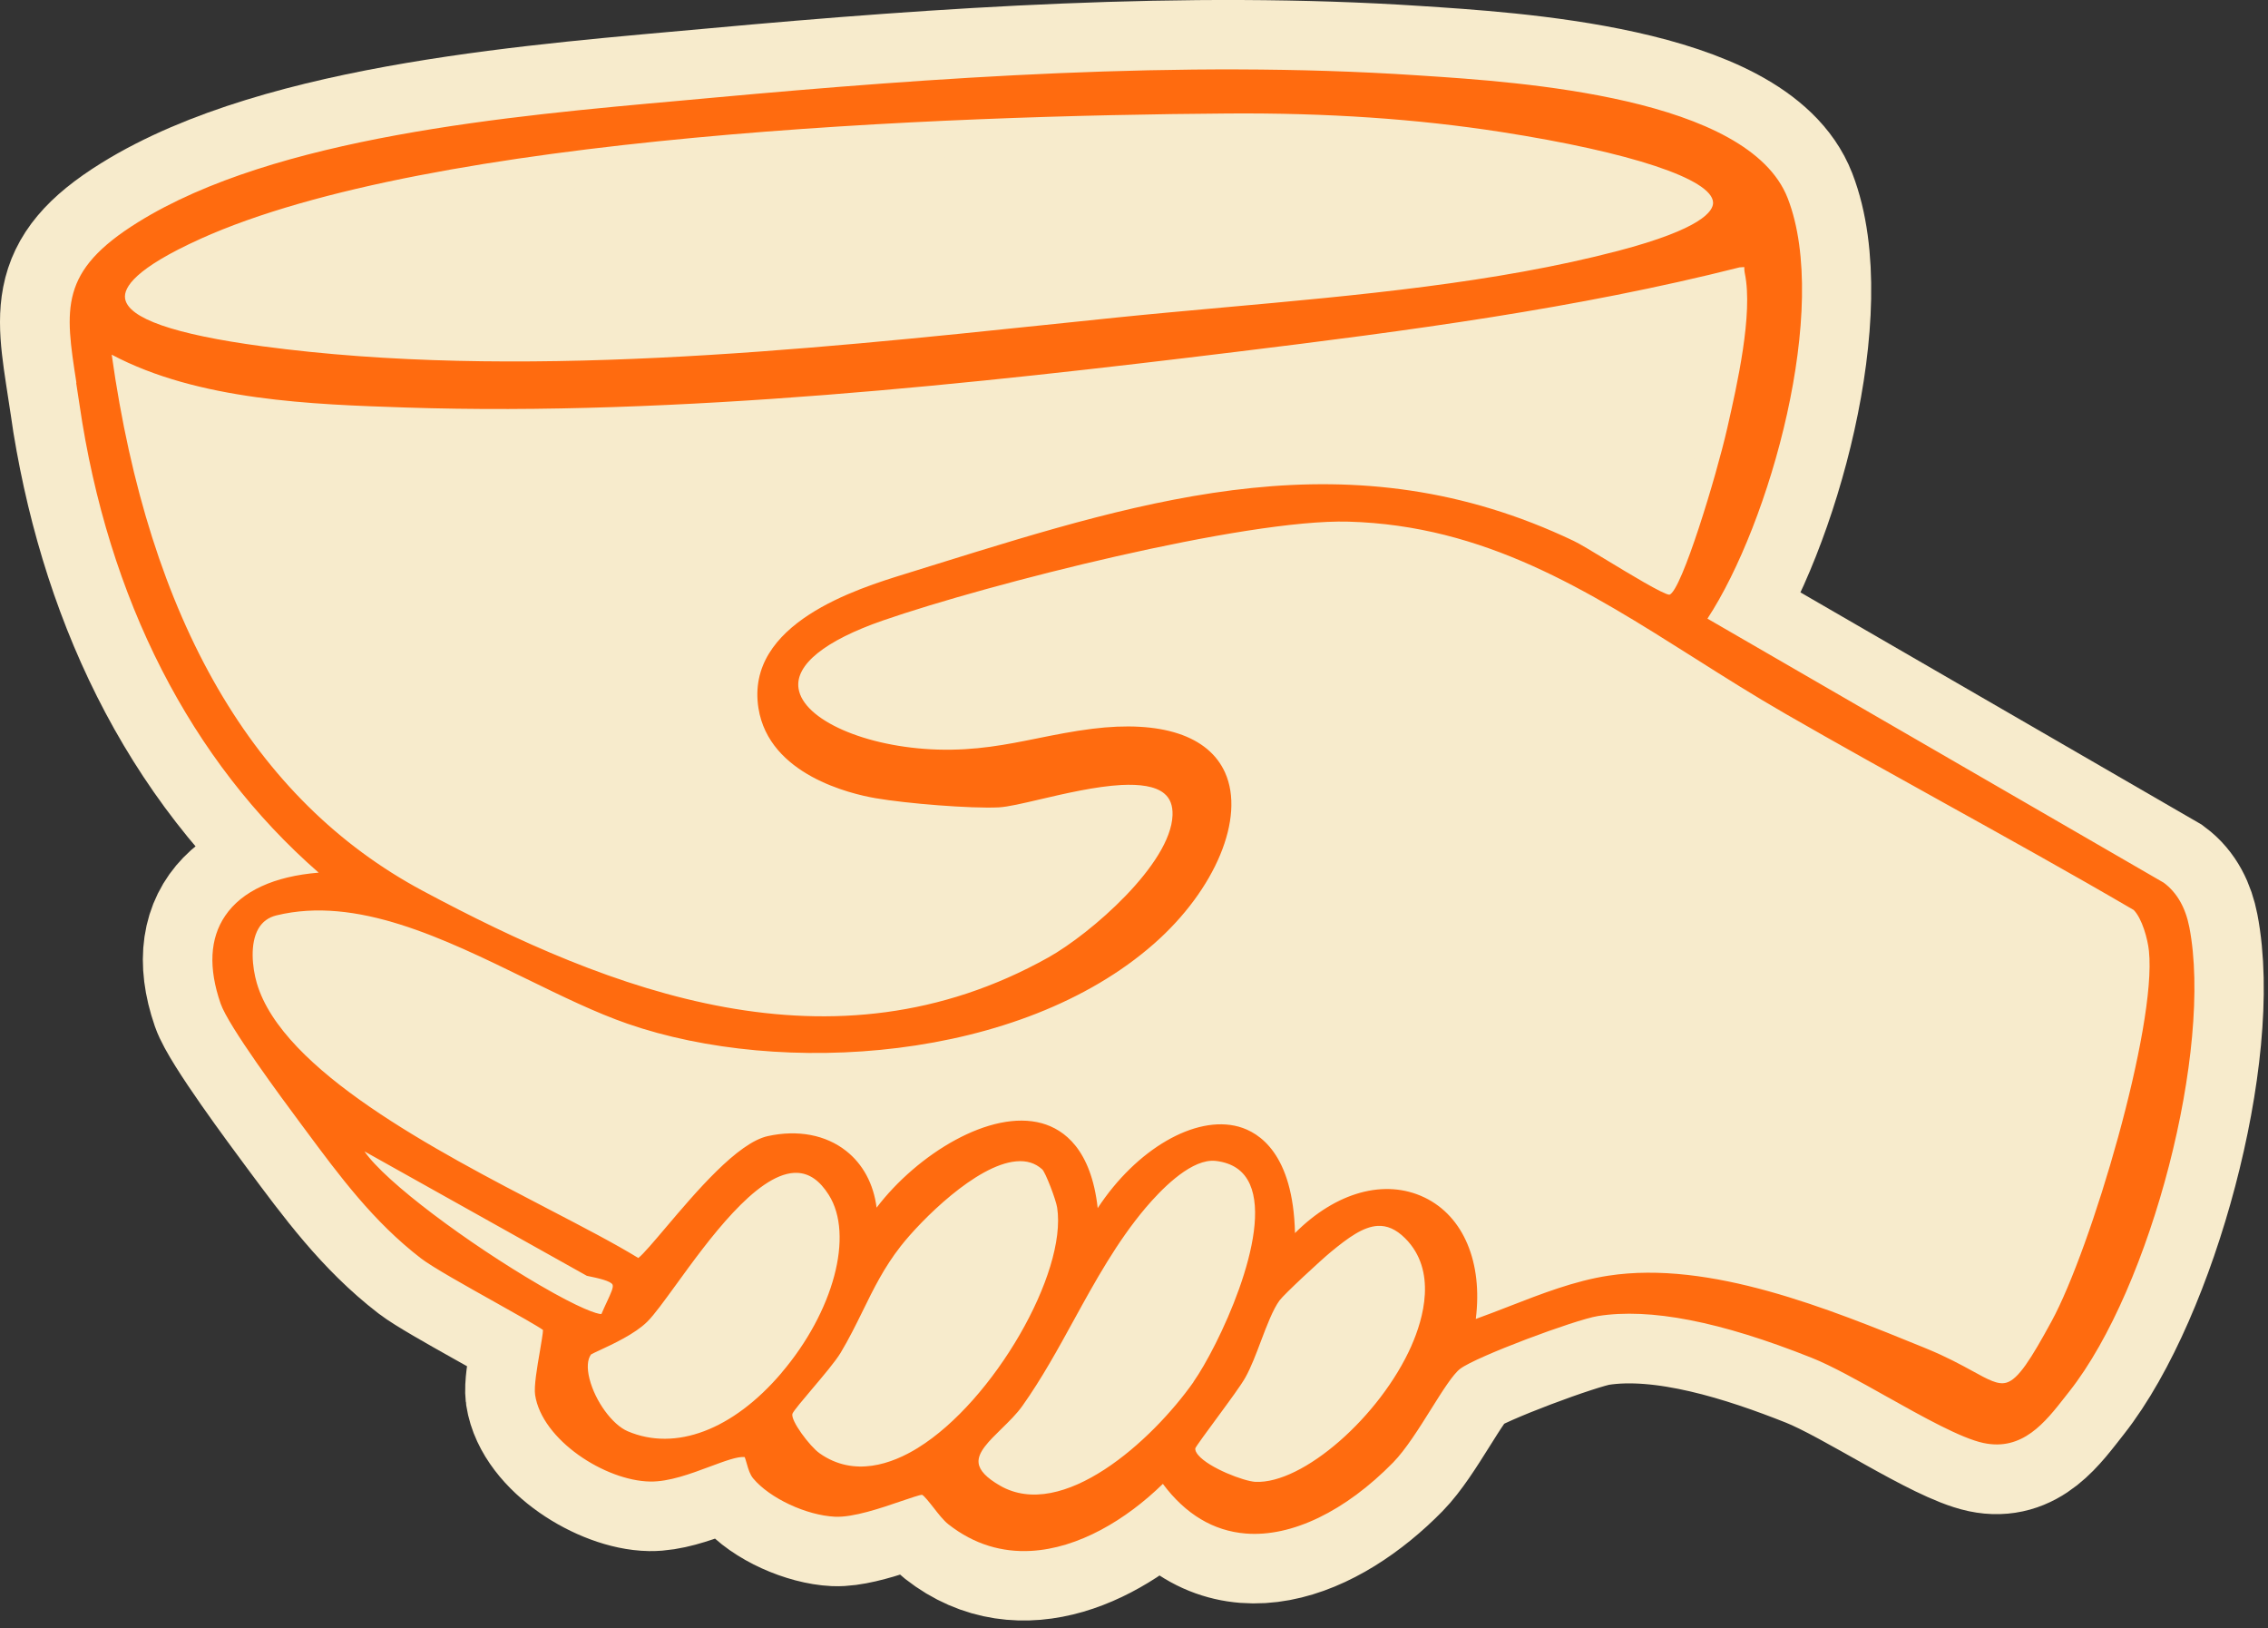 <svg xmlns="http://www.w3.org/2000/svg" width="216" height="155" fill="none"><rect width="100%" height="100%" fill="#333333" stroke="none"/><path fill="#F7EBCC" stroke="#F7EBCC" stroke-miterlimit="10" stroke-width="14" d="M7.944 38.439c-1.234-8.445-2.598-12.001 5.372-16.951C27.224 12.844 52.006 11.15 68.145 9.67c21.648-1.985 44.966-3.548 66.699-2.115 8.912.59 31.311 1.854 35.035 11.472 3.985 10.276-1.655 30.89-7.831 40.01l43.771 25.326c1.31.974 1.985 2.422 2.291 3.993 2.299 11.809-3.854 34.377-11.349 43.887-2.061 2.613-4.076 5.579-7.808 4.79-3.732-.79-11.87-6.338-16.292-8.093-6.038-2.398-14.1-5.027-20.568-4-2.161.345-11.701 3.885-13.287 5.096-1.51 1.157-4.1 6.575-6.422 8.943-6.207 6.33-15.479 10.384-21.61 1.717-5.272 5.295-13.487 9.433-20.238 4.13-.927-.728-2.092-2.766-2.69-2.881s-5.709 2.199-8.322 2.076c-2.483-.115-5.915-1.586-7.517-3.509-.544-.652-.552-2.108-1.05-2.161-1.678-.2-5.9 2.375-9.042 2.329-3.977-.061-9.955-3.732-10.59-7.924-.2-1.325.942-6.053.727-6.322-.421-.536-9.793-5.433-11.747-6.935-4.544-3.502-7.77-7.901-11.157-12.46-1.71-2.307-7.043-9.464-7.786-11.618-2.782-8.046 2.46-11.686 9.947-12.008-13.564-11.48-20.821-27.519-23.373-44.968z"/><path fill="#FF6B0F" d="M7.254 36.446q.152.976.314 2.054c2.705 18.53 10.575 33.925 22.782 44.585-4.237.344-7.31 1.754-8.904 4.107-1.464 2.153-1.61 4.958-.437 8.353.743 2.153 5.8 8.974 7.709 11.541l.291.39c3.372 4.552 6.56 8.844 11.073 12.323 1.08.835 4.292 2.628 7.127 4.215 1.908 1.065 4.046 2.268 4.506 2.613 0 .314-.169 1.234-.291 1.992-.276 1.587-.583 3.387-.46 4.192.651 4.284 6.667 8.177 10.958 8.246 1.793.03 3.87-.744 5.694-1.426 1.364-.505 2.643-.988 3.31-.904.03.054.138.437.215.69.13.46.283.973.59 1.341 1.57 1.885 5.065 3.517 7.793 3.648 1.74.084 4.399-.828 6.345-1.495.82-.276 1.747-.598 1.946-.59.184.061.736.766 1.104 1.234.467.598.943 1.211 1.402 1.571 2.483 1.954 5.165 2.674 7.832 2.536 4.567-.237 9.111-2.981 12.598-6.383 2.161 2.897 4.82 4.483 7.893 4.728 4.368.353 9.479-2.115 14.039-6.766 1.203-1.234 2.482-3.273 3.609-5.074 1.065-1.701 2.077-3.31 2.766-3.839 1.525-1.165 10.935-4.674 13.119-5.027 4.981-.789 11.648.506 20.369 3.977 1.877.744 4.536 2.23 7.103 3.671 3.502 1.962 7.119 3.985 9.25 4.437 3.732.797 5.885-1.977 7.793-4.414l.398-.506c7.801-9.901 13.671-32.614 11.418-44.194-.367-1.877-1.187-3.302-2.436-4.23L162.614 58.9c5.947-9.065 11.71-29.541 7.648-40.017-3.739-9.64-25.502-11.073-34.79-11.679l-.575-.038c-22.345-1.479-46.292.245-66.76 2.115l-3.28.299c-16.307 1.456-38.645 3.448-51.718 11.58-7.51 4.666-6.958 8.214-5.862 15.28zM57.27 125.11c-.384.015-2.023-.506-5.87-2.752-6.836-3.984-14.667-9.793-16.69-12.736l21.18 11.848c1.096.222 2.268.49 2.445.835.122.237-.154.82-.521 1.617-.161.345-.345.735-.537 1.188zm77.166 2.996c-2.996 6.774-10.36 13.196-14.874 12.981-1.072-.053-4.413-1.318-5.448-2.552q-.31-.367-.276-.643c.092-.215 1.196-1.717 2.084-2.92 1.127-1.533 2.299-3.119 2.69-3.832.537-.957 1.019-2.237 1.487-3.479.559-1.479 1.142-3.004 1.762-3.847.445-.605 3.97-3.862 4.874-4.605 1.655-1.364 3.088-2.414 4.475-2.491.866-.046 1.724.292 2.613 1.18 3.089 3.081 1.709 7.71.613 10.2zm-20.766 3.471c-3.97 5.633-12.484 13.296-18.43 9.871-1.287-.744-1.954-1.441-2.038-2.146-.13-1.019.988-2.1 2.16-3.249.713-.698 1.457-1.418 2.016-2.207 1.839-2.591 3.402-5.441 4.912-8.192 2-3.64 4.069-7.403 6.812-10.652 1.418-1.671 4.023-4.368 6.246-4.483.161-.008.314 0 .467.015 1.594.199 2.652.935 3.226 2.23 2.1 4.759-3.065 15.518-5.379 18.806zm-26.239 6.269c-2.46 1.525-6.092 2.851-9.387.513-.92-.651-2.805-3.157-2.567-3.77.1-.261 1.073-1.41 1.854-2.33 1.05-1.241 2.238-2.643 2.736-3.471.797-1.334 1.456-2.667 2.092-3.962 1.042-2.13 2.03-4.138 3.61-6.161 1.954-2.498 7.21-7.763 11.011-8.093 1.004-.092 1.809.161 2.475.759.322.291 1.311 2.897 1.426 3.64.965 6.261-6.085 18.445-13.242 22.867zm-13.012-7.119c-4.62 5.418-10.092 7.487-14.644 5.54-1.463-.628-3.096-2.866-3.632-4.989-.26-1.026-.207-1.846.146-2.322.107-.068.49-.245.835-.406 1.257-.582 3.364-1.563 4.514-2.705.674-.666 1.593-1.946 2.773-3.563 3.027-4.177 7.572-10.43 11.234-10.614h.269c1.164.039 2.153.728 3.019 2.1 2.414 3.824.467 11.112-4.521 16.959zm-13.61-10.943c-2.252-1.38-5.218-2.92-8.635-4.698-10.667-5.54-25.273-13.135-27.718-21.488-.436-1.502-.666-3.762.154-5.18.375-.651.957-1.08 1.716-1.264 7.64-1.862 15.878 2.168 23.848 6.061 3.379 1.648 6.574 3.211 9.609 4.261 14.621 5.065 37.365 3.594 50.124-7.625 5.855-5.15 8.698-12 6.766-16.292-1.578-3.517-6.084-4.996-12.667-4.169-1.831.23-3.517.567-5.15.897-3.041.613-5.915 1.188-9.563 1.08-6.85-.214-12.79-2.82-13.241-5.816-.345-2.26 2.513-4.56 8.038-6.475 10.031-3.472 34.484-9.679 44.323-9.41 12.989.36 22.714 6.505 33.02 13.019 2.782 1.763 5.663 3.579 8.606 5.272 5.004 2.882 10.138 5.725 15.104 8.484 5.946 3.302 12.1 6.712 18.069 10.2.805.827 1.334 2.773 1.449 3.9.751 7.21-5.495 28.331-9.273 35.258-1.969 3.617-3.172 5.518-4.291 5.84-.805.237-1.724-.269-3.257-1.112-1.096-.597-2.467-1.348-4.299-2.099l-.314-.131c-9.081-3.701-20.376-8.314-30.024-6.843-3.241.491-6.414 1.732-9.494 2.928-1.042.406-2.108.819-3.157 1.195.674-5.38-1.165-9.778-4.882-11.564-3.785-1.816-8.445-.513-12.337 3.387-.177-7.54-3.403-9.586-5.364-10.13-4.131-1.142-9.756 2.153-13.426 7.755-.621-5.594-3.196-7.487-5.31-8.077-4.897-1.364-11.863 2.935-15.748 8.031-.284-2.246-1.295-4.138-2.904-5.403-1.947-1.532-4.598-2.031-7.449-1.41-2.889.629-6.858 5.326-9.763 8.752-1.011 1.195-2.138 2.528-2.567 2.843zm-50.177-86.02c8.253 4.383 19.158 4.744 27.97 5.035 25.924.858 54.423-2.284 79.098-5.295 16.445-2.008 32.492-4.131 47.971-8.047.1 0 .299-.023.452-.03 0 .145 0 .352.054.613.797 3.839-.744 10.62-1.663 14.667l-.038.16c-.997 4.384-4.322 15.396-5.48 15.756-.551 0-3.931-2.053-5.954-3.28-1.402-.85-2.605-1.578-3.172-1.846-21.127-10.062-40.323-4.108-60.646 2.207l-2.98.927c-4.575 1.41-15.296 4.72-14.008 12.805 1.011 6.338 8.789 8.154 11.15 8.56 2.934.506 9.057 1.004 11.731.874.874-.046 2.307-.383 3.977-.774 2.276-.53 5.242-1.227 7.717-1.357 1.717-.084 3.203.1 4.054.797.575.468.835 1.15.805 2.077-.161 4.644-7.786 11.288-11.832 13.549-20.56 11.494-41.657 3.241-59.588-6.353-16.1-8.614-26.062-25.787-29.61-51.037zm8.43-11.012c22.046-9.954 70.783-11.755 97.872-11.947 9.479-.069 17.993.514 26.047 1.763 12.33 1.923 20.054 4.483 20.169 6.697.046.828-1.081 2.53-9.05 4.621-11.633 3.05-24.828 4.238-37.58 5.387-3.54.322-6.881.621-10.176.958q-2.922.301-5.901.613c-24.077 2.514-51.365 5.357-75.473 2.123-8.384-1.126-12.782-2.659-13.058-4.552-.153-1.042.966-2.866 7.157-5.663z"/></svg>